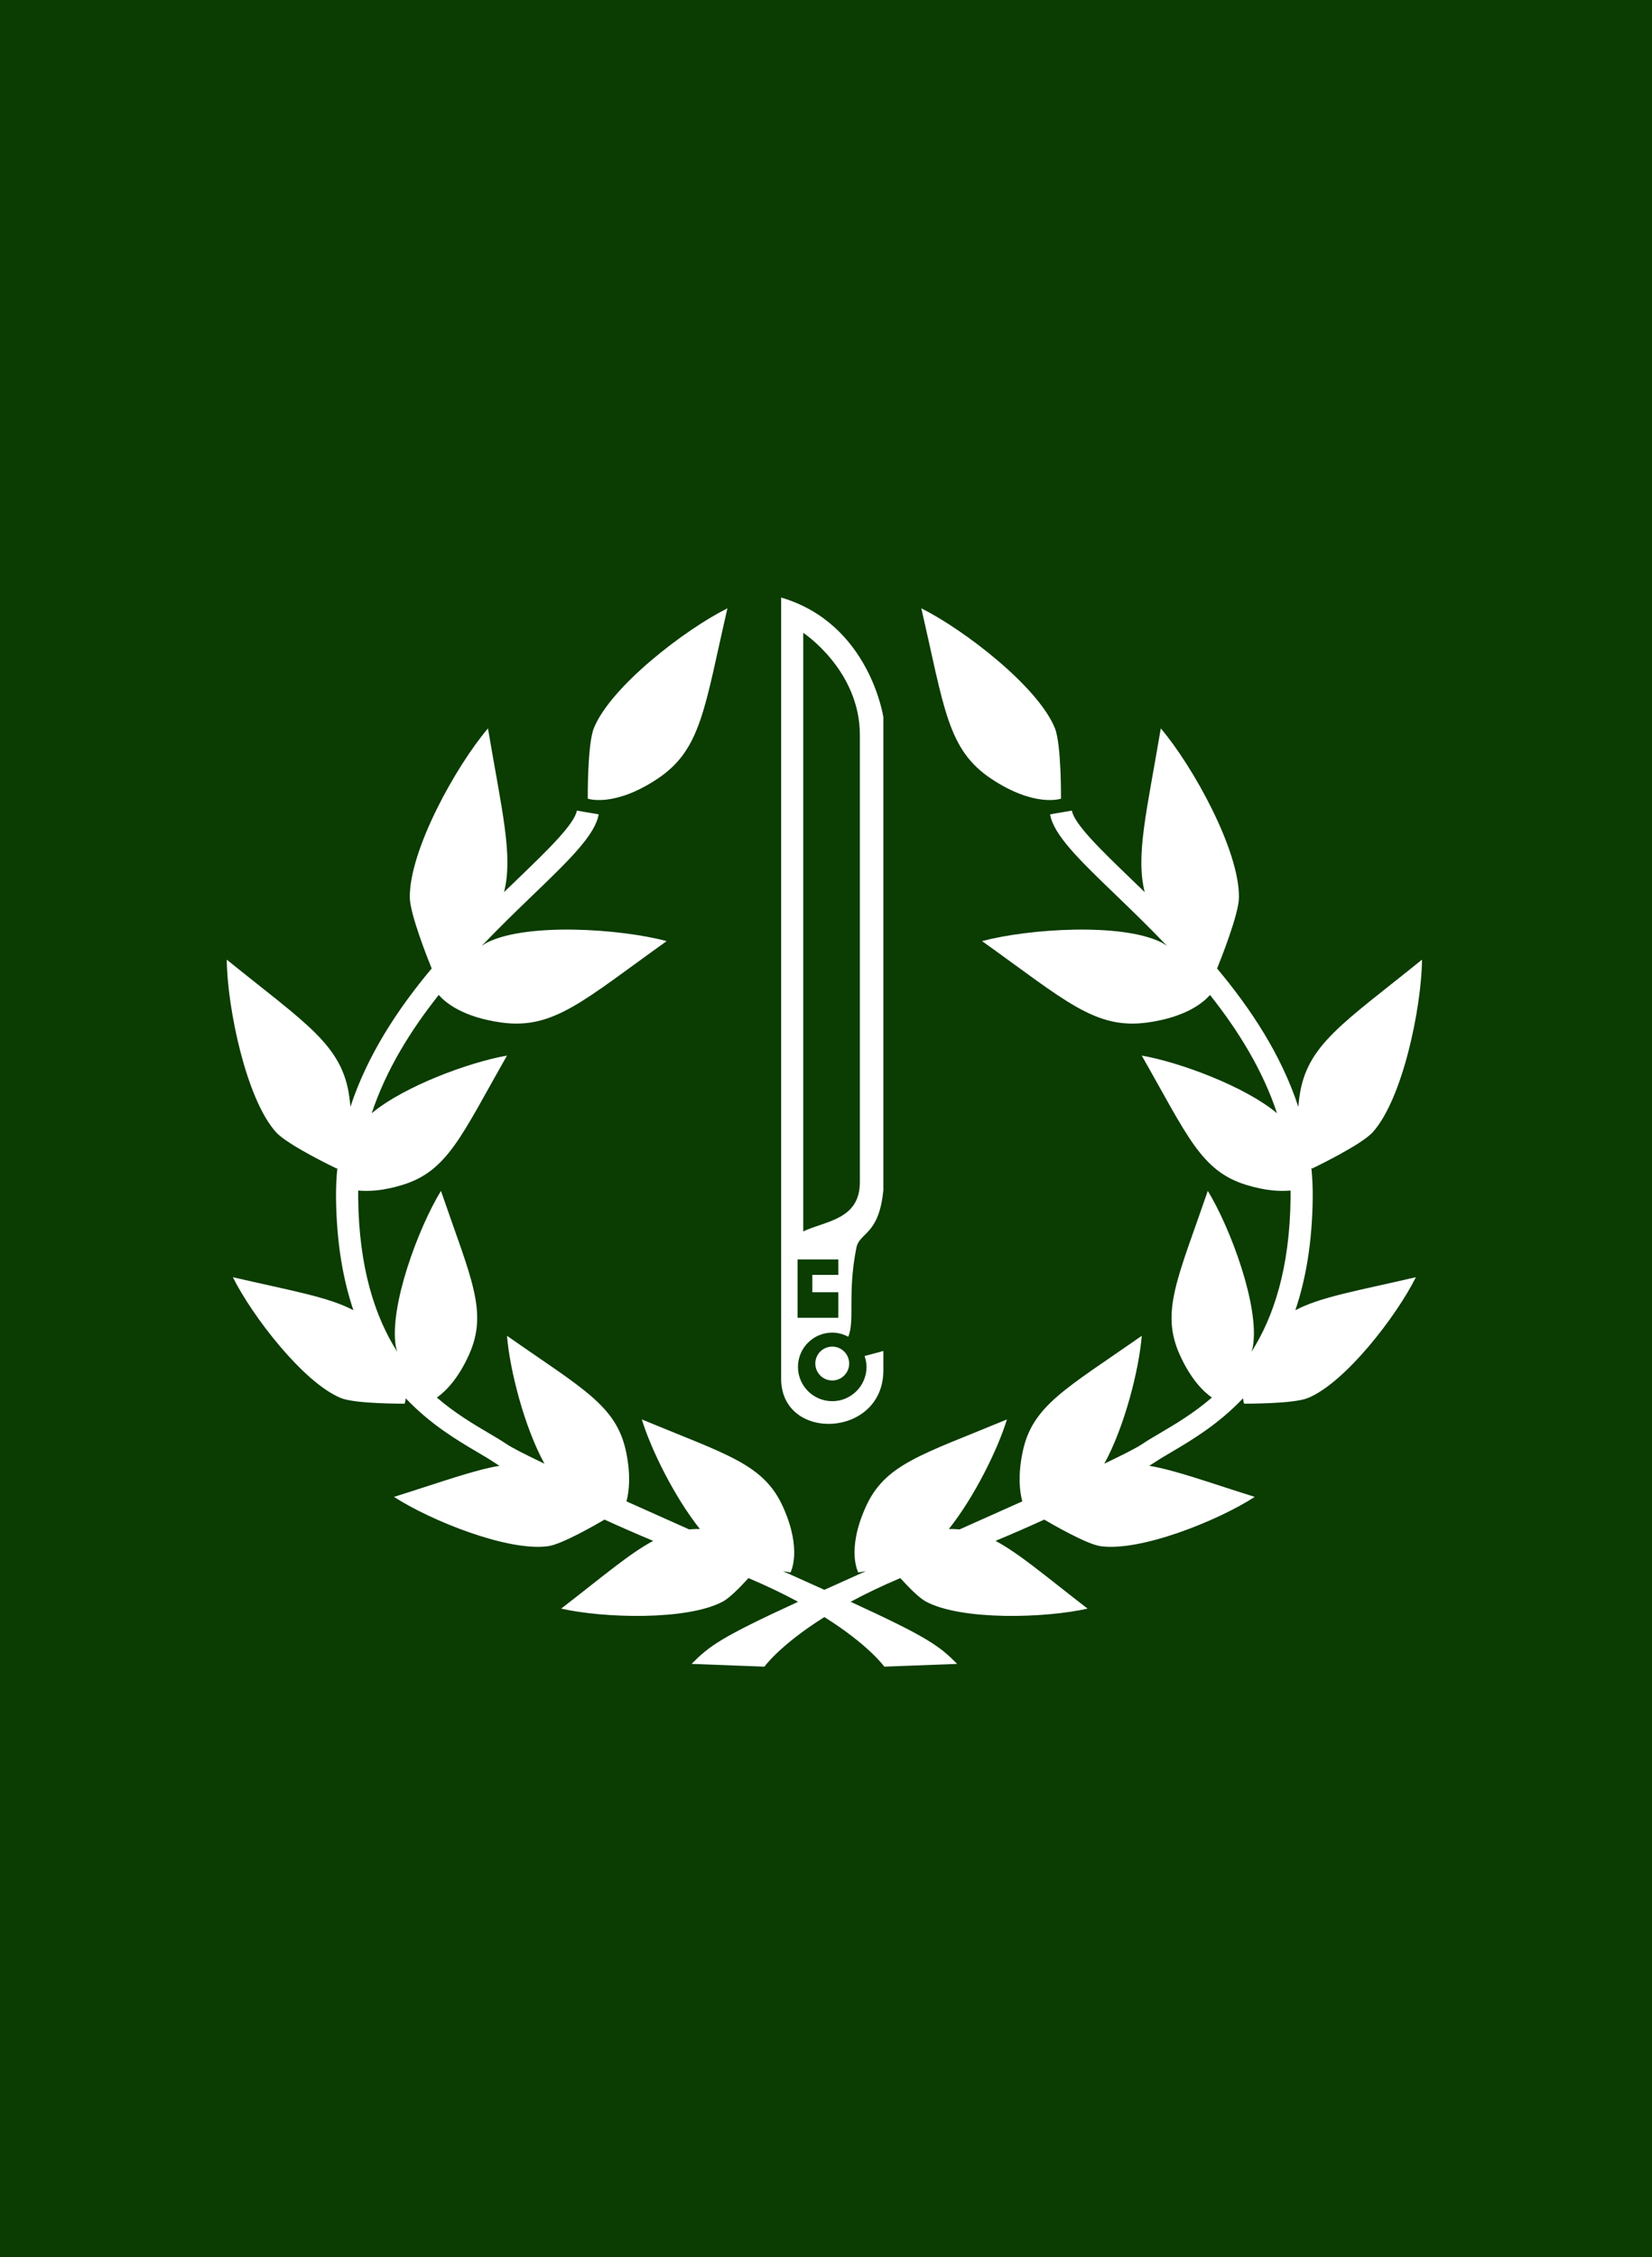 <?xml version="1.0" encoding="UTF-8"?> <svg xmlns="http://www.w3.org/2000/svg" width="459" height="627" viewBox="0 0 459 627" fill="none"><rect width="459" height="627" fill="#0B3C01"></rect><path d="M238.91 328.388C238.91 338.884 229.317 339.155 223.177 342.085V175.793C223.177 175.793 238.91 186.152 238.91 204.188V328.388ZM232.922 354.161H225.704V358.992H232.922V366.073H221.602V349.869H232.922V354.161ZM245.434 199.205C245.434 199.205 241.596 173.209 217.037 166V383.005C217.037 400.656 245.434 399.506 245.434 380.703V375.299L240.223 376.702C240.544 377.657 240.76 378.661 240.76 379.724C240.76 384.983 236.496 389.248 231.236 389.248C225.975 389.248 221.711 384.983 221.711 379.724C221.711 374.465 225.975 370.201 231.236 370.201C232.855 370.201 234.356 370.642 235.691 371.355C237.577 366.679 235.392 359.511 237.937 346.65C238.809 342.249 244.217 343.237 245.434 330.622V199.205Z" fill="white"></path><path d="M322.52 202.349C331.399 212.798 344.408 236.193 344.235 249.361C344.175 254.04 339.087 266.763 338.158 269.047C347.448 280.134 355.963 292.947 360.737 307.49C360.806 306.616 360.902 305.705 361.031 304.754C362.994 290.281 372.974 284.472 395.097 266.588C394.957 279.937 389.729 305.25 381.43 314.507C378.185 318.129 364.539 324.628 364.539 324.628C364.539 324.628 364.474 324.561 364.357 324.424C364.631 327.159 364.762 329.945 364.731 332.784C364.596 345.278 362.771 355.521 359.907 363.98C366.987 360.249 377.087 358.596 393.397 354.809C388.016 365.608 373.784 384.123 363.384 388.375C359.316 390.039 345.658 389.939 345.658 389.939C345.658 389.939 345.476 389.425 345.374 388.445C338.429 395.758 330.958 400.161 325.429 403.417C323.658 404.46 322.082 405.387 320.788 406.264C320.403 406.525 319.91 406.838 319.32 407.2C326.514 408.402 335.347 411.664 348.622 415.834C338.504 422.406 316.839 431.132 305.721 429.517C301.896 428.959 292.367 423.46 290.131 422.146C285.88 424.09 281.341 426.084 276.605 428.053C283.207 431.575 290.541 437.891 302.175 446.873C290.409 449.539 267.064 450.234 257.189 444.874C255.406 443.907 252.619 441.115 250.136 438.392C244.902 440.612 240.328 442.83 236.347 444.977C257.855 454.867 260.994 457.235 265.94 462.23L245.703 462.999C245.669 462.951 241.414 456.985 229.048 449.219C216.664 456.996 212.415 462.968 212.393 462.999L192.155 462.23C197.102 457.235 200.241 454.866 221.748 444.977C217.767 442.83 213.193 440.611 207.959 438.392C205.476 441.115 202.691 443.907 200.907 444.874C191.033 450.234 167.688 449.539 155.922 446.873C167.555 437.891 174.888 431.575 181.49 428.053C176.755 426.084 172.216 424.091 167.965 422.147C165.727 423.462 156.2 428.961 152.376 429.518C141.257 431.132 119.593 422.407 109.475 415.835C122.749 411.665 131.581 408.402 138.774 407.2C138.185 406.838 137.693 406.525 137.308 406.264C136.014 405.387 134.437 404.46 132.667 403.417C127.138 400.161 119.667 395.758 112.722 388.445C112.621 389.422 112.44 389.935 112.438 389.939C112.383 389.939 98.772 390.036 94.713 388.375C84.313 384.123 70.08 365.608 64.699 354.809C81.009 358.596 91.109 360.25 98.189 363.98C95.325 355.521 93.5 345.278 93.365 332.784C93.335 329.946 93.464 327.16 93.737 324.426C93.622 324.561 93.558 324.628 93.558 324.628C93.487 324.594 79.904 318.12 76.668 314.507C68.368 305.25 63.14 279.937 63 266.588C85.123 284.472 95.103 290.281 97.065 304.754C97.194 305.703 97.291 306.613 97.359 307.485C102.134 292.943 110.65 280.131 119.939 269.044C119.007 266.751 113.923 254.038 113.863 249.361C113.691 236.193 126.7 212.798 135.579 202.349C139.468 225.405 142.613 237.635 140.045 247.834C141.338 246.579 142.603 245.361 143.83 244.179C151.956 236.351 159.629 228.956 160.277 225.188L166.338 226.227C165.35 231.984 158.114 238.956 148.098 248.609C143.69 252.856 138.773 257.595 133.807 262.811C134.394 262.382 134.934 262.035 135.409 261.799C146.548 256.276 172.338 258.004 185.238 261.435C162.092 277.974 153.829 286.038 139.354 284.064C128.397 282.567 123.593 278.354 121.905 276.395C114.181 286.129 107.312 297.103 103.279 309.26C112.298 301.731 130.42 295.062 140.869 293.242C128.136 315.576 124.409 325.321 111.785 329.18C106.505 330.793 102.452 331.013 99.523 330.725C99.511 331.386 99.508 332.05 99.516 332.717C99.728 352.361 104.251 365.89 110.385 375.553C110.197 375.005 110.058 374.51 109.984 374.084C108.072 363.012 116.215 341.122 122.515 330.832C130.871 355.144 135.726 364.379 130.284 376.406C127.267 383.073 123.837 386.506 121.38 388.242C126.433 392.606 131.561 395.627 135.789 398.117C137.688 399.236 139.375 400.233 140.762 401.172C142.271 402.197 146.039 404.117 151.276 406.616C145.67 396.435 141.624 380.533 140.869 371.088C161.93 385.828 171.289 390.439 173.967 403.365C175.275 409.684 174.841 414.159 174.06 417.082C179.666 419.604 185.576 422.242 191.472 424.866C192.445 424.773 193.44 424.742 194.469 424.768C187.421 415.926 180.896 402.718 178.326 394.32C202.068 404.176 212.202 406.662 217.6 418.71C222.997 430.754 219.629 436.832 219.629 436.832C219.615 436.83 218.802 436.699 217.526 436.47C221.774 438.37 225.597 440.091 229.048 441.653C232.498 440.091 236.321 438.37 240.568 436.47C239.284 436.701 238.469 436.832 238.469 436.832C238.469 436.832 235.1 430.754 240.498 418.711C245.896 406.663 256.03 404.177 279.771 394.321C277.202 402.719 270.676 415.925 263.628 424.767C264.656 424.741 265.651 424.773 266.624 424.866C272.52 422.242 278.431 419.604 284.037 417.081C283.256 414.158 282.823 409.683 284.131 403.364C286.808 390.439 296.168 385.828 317.229 371.088C316.473 380.532 312.428 396.432 306.822 406.614C312.058 404.116 315.825 402.197 317.334 401.172C318.72 400.233 320.408 399.236 322.308 398.117C326.536 395.627 331.663 392.605 336.716 388.242C334.259 386.505 330.83 383.072 327.813 376.406C322.372 364.379 327.225 355.145 335.582 330.832C341.881 341.122 350.025 363.011 348.112 374.083C348.039 374.508 347.901 375.002 347.714 375.547C353.846 365.884 358.368 352.358 358.58 332.717C358.587 332.05 358.583 331.385 358.571 330.724C355.642 331.011 351.59 330.792 346.312 329.179C333.688 325.32 329.961 315.576 317.229 293.242C327.677 295.062 345.796 301.73 354.815 309.259C350.783 297.103 343.913 286.13 336.189 276.396C334.5 278.355 329.696 282.568 318.742 284.064C304.268 286.038 296.005 277.973 272.859 261.435C285.76 258.004 311.549 256.276 322.688 261.799C323.161 262.034 323.699 262.38 324.284 262.807C319.319 257.593 314.404 252.855 309.998 248.609C299.982 238.956 292.745 231.984 291.758 226.227L297.818 225.188C298.467 228.956 306.141 236.351 314.267 244.179C315.494 245.362 316.759 246.581 318.053 247.837C315.484 237.637 318.631 225.407 322.52 202.349ZM231.236 374.087C233.834 374.087 235.939 376.195 235.939 378.79C235.939 381.388 233.834 383.495 231.236 383.495C228.639 383.495 226.533 381.388 226.533 378.79C226.533 376.195 228.639 374.087 231.236 374.087ZM255.98 168.989C267.92 174.959 288.393 190.737 293.084 202.253C294.914 206.747 294.79 221.814 294.789 221.87C294.779 221.874 287.532 224.424 275.384 216.326C263.23 208.224 262.377 196.709 255.98 168.989ZM202.115 168.988C195.718 196.709 194.866 208.223 182.712 216.326C170.556 224.429 163.307 221.87 163.307 221.87C163.306 221.842 163.18 206.751 165.012 202.253C169.703 190.737 190.176 174.958 202.115 168.988Z" fill="white"></path></svg> 